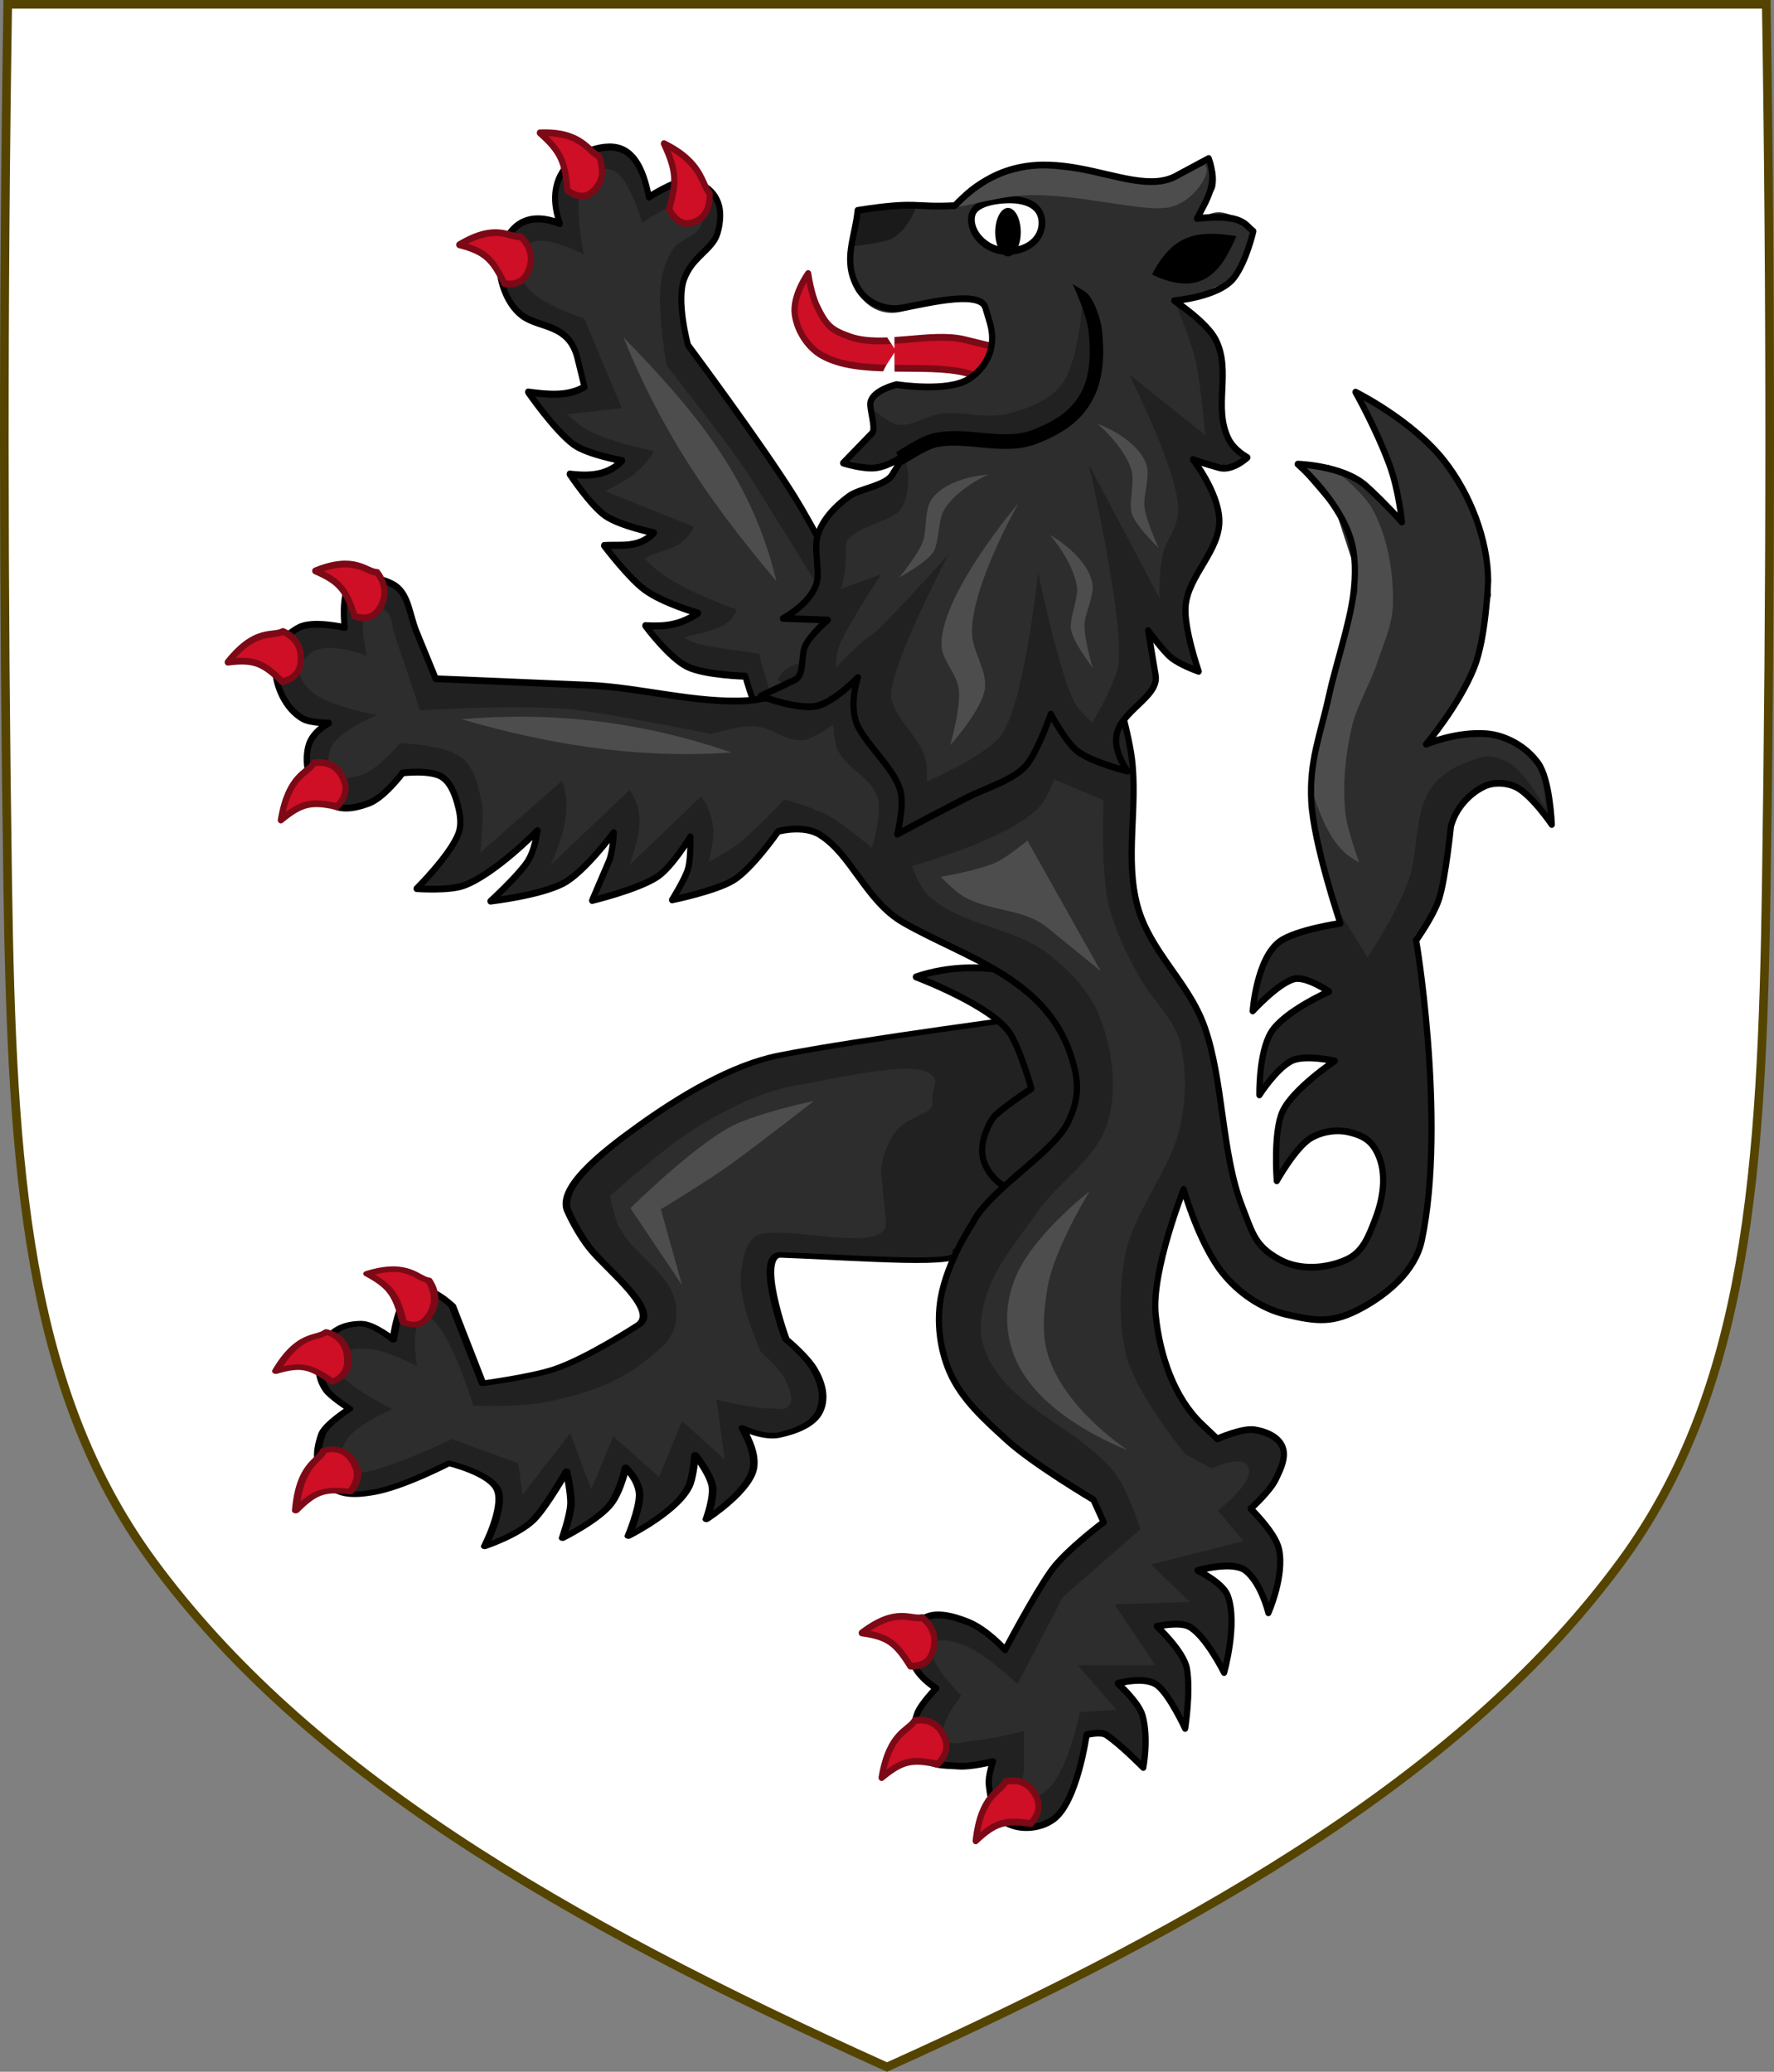<svg height="478.827" width="410" xmlns="http://www.w3.org/2000/svg"><rect width="100%" height="100%" fill="#808080" stroke="none"/><path d="m1.641 1c-.668 73.609-.474 147.234.465 220.842h.34c1.423 57.345 6.156 102.685 32.869 139.07 35.285 48.06 94.069 82.744 169.686 116.818 75.617-34.074 134.4-68.758 169.686-116.818 26.666-36.32 31.758-81.867 33.193-139.07h.09c.939-73.608.883-147.232.215-220.842z" fill="#fff" stroke-width="1.001"/><g stroke-width=".452" transform="matrix(3.512 0 0 3.869 -2145.938 441.482)"><g stroke-width=".452" transform="matrix(.721 .112 -.11 .713 518.82 -454.71)"><g stroke-width=".583" transform="matrix(1.028 .043 -.01 1.112 -206.43 687.56)"><path d="m469.89-189.44s-3.213-.025-4.5-.778c-1.399-.819-2.898-3.716-2.898-3.716s-3.543.575-5.172.222c-1.702-.369-4.138-2.315-4.138-2.315 1.627-.24 2.842-.486 4.418-1.76 0 0-3.136-.166-4.922-.854-1.555-.599-4.093-2.583-4.093-2.583 1.45-.36 3.018-.315 4.16-1.733 0 0-3.072.028-4.463-.481-1.389-.508-3.595-2.462-3.595-2.462 1.688-.147 3.294-.46 4.379-1.824 0 0-3.111.106-4.429-.412-1.82-.715-4.604-3.096-4.604-3.096 1.751-.132 3.492-.283 4.817-1.276l-.984-1.999c-1.188-2.413-3.677-1.562-5.331-2.227-1.624-.653-2.535-2.434-2.624-3.432-.156-1.761.744-4.45 4.717-3.889-1.976-3.011.081-5.174 2.184-6.04 2.02-.832 3.803-.605 5.175 2.69 0 0 1.843-1.491 2.842-1.712 1.39-.308 2.957.154 3.451 1.455.203.535.277 1.654-.064 2.322-.539 1.057-1.726 1.78-2.114 3.326-.439 1.75 1.178 4.803 1.178 4.803s7.637 6.05 11.15 9.364c1.869 1.763 5.264 5.579 5.264 5.579l.188-.109h7.57l.676 12.773-8.238.161z" fill="#212121" stroke="#000" stroke-linecap="round" stroke-linejoin="round" stroke-width=".525"/><g stroke-width=".583"><path d="m728.67 600.09s1.811 3.754 3.011 4.327c1.149.549 2.094-.474 2.094-.474l-.716-1.552-2.433-.674c.501-2.25 5.124-1.366 4.026-5.802 0 0-7.738-7.443-9.445-8.96-2.245-1.996-8.24-6.448-8.24-6.448s-1.372-3.327-1.552-5.612c-.08-1.012.13-2.084.597-2.985.479-.925 1.885-1.261 2.15-2.269.083-.317-.028-.704-.239-.955-.252-.3-.683-.501-1.075-.478-1.479.087-3.821 2.269-3.821 2.269s-1.465-2.632-2.747-3.224c-.542-.25-1.24-.228-1.791 0-.52.215-1.032.655-1.194 1.194-.514 1.712 1.075 5.254 1.075 5.254s-3.447-.876-4.777 0c-.506.334-.767 1.068-.716 1.672.055.66.536 1.286 1.075 1.672 1.467 1.052 5.254 1.314 5.254 1.314l4.418 5.971-4.657 1.314c1.774.966 3.164 1.293 8.001 1.314-.985 2.07-2.43 2.78-3.702 3.702l8.12 1.194c-.706 2.032-2.828 2.22-3.821 3.105 2.053 1.366 5.296 1.839 8.598 2.269-.446 1.666-2.554 2.085-4.179 2.866 1.188.491 3.272.146 6.687 0z" fill="#2d2d2d" transform="translate(-265.27 -795.88)"/><path d="m463.96-201.37c-3.57-7.416-9.762-11.437-16.381-15.396 5.162 7.196 10.969 11.617 16.381 15.396z" fill="#4d4d4d"/></g></g><g fill="#ce0f25" stroke="#7c0916" stroke-linecap="round" stroke-linejoin="round" stroke-width=".561"><path d="m261.75 452.79c.261 1.415-.296 2.406-1.474 2.743-.586.168-1.259-.052-1.956-.875.36-2.318.199-3.24-1.27-5.299 3.709 1.015 3.834 2.802 4.7 3.431z"/><path d="m251.39 451.27c.775 1.188.654 2.352-.275 3.192-.462.417-1.151.517-2.091.071-.563-2.299-1.061-3.078-3.167-4.317 3.719-.729 4.515.864 5.534 1.055z"/><path d="m245.44 458.97c1.153.744 1.492 1.871.982 3.064-.253.593-.833.996-1.848 1.01-1.39-1.863-2.136-2.355-4.502-2.545 3.055-2.352 4.382-1.245 5.369-1.529z"/></g></g><g stroke-width=".241" transform="matrix(2.301 0 0 1.529 2160.2 -202.07)"><path d="m-660.32 108.56.861 3.014s1.381-.249 2.062-.558c.93-.422 2.376-1.707 2.376-1.707.653-.529-.803-2.085-1.312-2.918-.393-.642-.661-1.474-.661-1.474-.388-.943.977-2.391 1.964-3.365 1.264-1.248 2.729-2.433 4.053-2.792 2.256-.613 7.612-1.573 7.612-1.573l.542 2.966-1.237 4.342-1.85 1.922c.353.609-2.683.256-5.016.141-.747-.037.14 3.286.14 3.286s.581.656.803 1.173c.222.516.345 1.111.163 1.65-.182.539-.714.795-1.155.927-.441.132-1.054-.275-1.054-.275.193.488.364.985.323 1.511-.073.931-1.352 2.058-1.352 2.058s.249-.916.162-1.357c-.103-.527-.485-1.161-.485-1.161s-.047.763-.147 1.134c-.277 1.026-1.761 2.038-1.761 2.038s.326-1.052.322-1.613c-.004-.552-.402-1.069-.402-1.069s-.13.878-.416 1.413c-.344.642-1.385 1.349-1.385 1.349s.222-.864.24-1.319c.017-.435-.128-1.294-.128-1.294s-.596 1.43-.958 1.917c-.44.591-1.381 1.018-1.381 1.018s.562-1.479.377-2.175c-.178-.671-1.402-1.07-1.402-1.07s-1.308.93-2.147 1.131c-.416.1-.965.185-1.25-.277-.389-.631-.439-1.186-.234-1.987.103-.401.79-.999.79-.999s-.52-.444-.665-.736c-.262-.526-.254-1.159-.062-1.749.202-.62.602-.837 1.065-.839.342-.001.914.626.914.626s.151-1.649.585-1.946c.419-.286 1.108.634 1.108.634l-0.0 0z" fill="#212121" stroke="#000" stroke-linecap="round" stroke-linejoin="round" stroke-width=".217"/><path d="m-648.06 103.3c-.023-.325.191-1.302.532-1.734.351-.444.959-.567.936-.914-.049-.732.292-.907-.149-1.24-.575-.434-3.081.379-3.719.517-.974.213-1.896.859-2.764 1.551-.938.748-2.59 2.775-2.59 2.775s.123.879.277 1.253c.54 1.306 1.651 1.846 1.624 3.378-.017.938-.437 1.312-.844 1.762-.87.963-1.746 1.315-2.808 1.64-.79.241-2.159.157-2.159.157s-.49-2.233-.996-3.095c-.111-.19-.27-.519-.424-.415-.407.273-.187 1.971-.187 1.971s-.886-.646-1.364-.666c-.329-.014-.59-.112-.731.33-.079.246-.126.599.002.794.297.454 1.381 1.23 1.381 1.23s-1.138.635-1.358 1.319c-.116.361-.256.709-.056.977.178.238.541.187.775.114.819-.255 2.357-1.254 2.357-1.254l1.888.949.121 1.222 1.366-2.399.599 2.196.635-2.069 1.302 1.588.661-2.188 1.217 1.493-.231-2.333s1.01.345 1.523.348c.189.001.448.103.56-.123.128-.255-0-.658-.093-.944-.153-.472-.724-1.147-.724-1.147s-.67-2.016-.569-3.054c.061-.627.154-1.427.572-1.544 1.073-.3 3.717.844 3.572-.555h-0l-.135-1.892z" fill="#2d2d2d" stroke-width=".241"/><path d="m-649.98 100.54s-1.614.467-2.342.981c-1.114.786-2.908 3.21-2.908 3.21l1.478 3.011-.608-2.967s1.344-1.112 1.955-1.715c.914-.902 2.426-2.52 2.426-2.52z" fill="#4d4d4d" stroke-width=".241"/><g fill="#ce0f25" stroke="#7c0916" stroke-linecap="round" stroke-linejoin="round" stroke-width=".217"><path d="m-663.93 109.57c.424.148.645.595.62 1.205-.013.304-.143.574-.444.741-.614-.607-.889-.708-1.616-.418.662-1.528 1.176-1.246 1.441-1.529z"/><path d="m-664 114.2c.422-.16.757.084.924.643.083.278.052.607-.164.963-.733-.117-1.008-.017-1.562.74.112-1.81.655-1.914.802-2.346z"/><path d="m-661 107.55c.254.526.223 1.078-.066 1.514-.144.216-.361.293-.663.124-.194-1.057-.356-1.402-1.032-1.895 1.174-.504 1.437.211 1.761.257z"/></g></g><path d="m682.09-43.941s-2.84 1.637-4.654.867c-.781-.332-1.518-1.046-1.719-1.863-.195-.791.167-1.692.638-2.36.301-.428 2.548-1.783 2.548-1.783s-.606-2.016-1.331-3.182c-1.068-1.716-6.269-3.488-6.269-3.488 2.117-.656 4.583-.737 7.079-.152l4.223 5.093-.514 6.869z" fill="#212121" stroke="#000" stroke-linecap="round" stroke-linejoin="round" stroke-width=".407"/><g stroke-width=".623" transform="matrix(.73 0 0 .721 460.52 -430.99)"><g stroke-width=".623"><path d="m304.13 583.23s1.256-.304 1.757 0c1.282.778 3.354 2.715 3.354 2.715s.508-2.384-.06-4.282c-.336-1.123-2.245-2.685-2.245-2.685s2.46-.651 3.583.16c1.106.799 2.495 3.573 2.495 3.573s.525-3.048.16-4.95c-.279-1.454-2.715-3.513-2.715-3.513s2.007-.406 2.874 0c1.506.705 3.194 3.833 3.194 3.833s1.268-4.108.319-6.388c-.437-1.052-2.715-2.076-2.715-2.076s3.138-.829 4.312 0c1.43 1.01 2.076 3.513 2.076 3.513s1.48-3.055.958-5.27c-.322-1.368-2.555-3.354-2.555-3.354s1.721-1.432 2.236-2.395c.438-.82 1.01-1.862.639-2.715-.382-.879-1.549-1.283-2.497-1.427-1.144-.173-3.389.754-3.389.754l-1.391-1.217c-2.45-2.143-3.789-5.618-4.164-9.098-.388-3.603 2.526-10.361 2.526-10.361s1.356 4.412 3.448 6.854c1.464 1.709 3.573 3.026 5.772 3.498 2.814.604 4.245.757 6.822-.525 2.326-1.157 4.836-3.067 5.423-5.598 2.307-9.952-.678-26.064-.525-24.839 0 0 1.611-2.063 2.099-3.498.583-1.714 1.05-5.947 1.05-5.947.383-1.436 1.617-2.717 2.974-3.324.852-.381 1.932-.345 2.799 0 1.418.565 3.324 3.148 3.324 3.148s-.152-3.703-1.224-5.073c-1.094-1.396-2.953-2.335-4.723-2.449-2.713-.174-5.386.875-5.386.875s2.949-3.19 4.329-6.342c1.092-2.495 1.264-7.187 1.264-7.187 0-3.4-1.634-7.229-3.933-9.92-2.915-3.412-8.02-5.728-8.02-5.728s1.855 3.02 3.06 6.02c.834 2.076 1.123 4.745 1.123 4.745s-1.717-1.749-3.22-2.983c-2.084-1.711-6.171-1.816-6.171-1.816s3.547 2.797 4.723 6.074c.527 1.468.493 3.122.292 4.668-.318 2.44-1.629 6.012-2.194 8.407-.79 3.347-1.792 5.375-1.599 8.808.195 3.47 2.62 10.092 2.62 10.092s-4.003.529-5.469 1.507c-2.092 1.396-2.433 5.751-2.433 5.751s2.3-2.314 3.74-2.654c1.073-.253 3.136 1.045 3.136 1.045s-4.083 1.663-5.228 3.398c-1.12 1.698-1.046 5.168-1.046 5.168s1.48-2.137 2.875-2.815c1.175-.571 3.921 0 3.921 0s-3.759 2.309-4.705 4.182c-.867 1.718-.523 5.75-.523 5.75s1.711-2.818 3.096-3.559c.999-.534 2.291-.722 3.398-.482 1.029.223 1.823.542 2.393 1.427 1.038 1.612.834 3.738 0 5.75-.613 1.48-1.134 2.785-2.614 3.398-1.851.767-4.223.902-6.012 0-2.225-1.122-2.426-2.149-3.398-4.444-1.861-4.392-1.657-10.458-3.398-14.898-1.446-3.69-4.875-6.136-6.012-9.932-1.175-3.923.045-8.229-.523-12.285-.352-2.513-1.739-6.374-2.091-8.887-.278-1.984 0-4.443 0-4.443l-17.604-.917-9.486 8.392s-3.616.986-5.473 1.095c-4.507.263-9.708-1.092-14.219-1.274-4.861-.197-13.876-.539-13.876-.539l-1.732-3.881c-.66-1.478-.696-3.257-2.157-3.954-1.136-.542-2.821-.821-3.775 0-.918.791-.539 3.595-.539 3.595s-2.902-.616-4.134 0c-1.34.67-2.137 1.558-2.157 3.056-.024 1.762.951 3.684 2.517 4.494.692.359 2.337.359 2.337.359s-1.429.707-1.798 1.798c-.474 1.404-.007 3.305 1.079 4.314 1.292 1.2 2.641 1.097 4.314.539 1.407-.469 3.056-2.516 3.056-2.516s2.585-.296 3.595.359c.81.526 1.19 1.583 1.438 2.516.185.695.275 1.493 0 2.157-.746 1.8-3.766 4.555-3.766 4.555s2.918.197 4.268-.262c2.825-.963 6.624-4.548 6.624-4.548s-.226 1.698-.962 2.664c-.927 1.218-3.271 3.185-3.271 3.185s4.463-.472 6.566-1.482c1.881-.903 4.543-4.199 4.543-4.199s-.061 1.601-.454 2.42c-.469.977-1.492 3.209-1.492 3.209s4.034-.892 5.82-1.937c1.362-.797 3.032-3.348 3.032-3.348s.067 1.744-.21 2.659c-.25.825-1.435 2.573-1.435 2.573s3.853-.717 5.5-1.616c1.682-.918 4.065-4.065 4.065-4.065s2.264-.565 3.723.261c2.88 1.63 4.174 5.499 7.539 7.279 5.469 2.893 12.749 4.556 15.079 10.919.803 2.193.857 3.662-.26 5.719-1.365 2.514-7.111 5.555-8.579 8.319 0 0-2.3 3.15-2.86 6.239-.359 1.978-.065 4.156.78 5.98 1.083 2.338 3.227 4.062 5.199 5.719 2.356 1.98 7.799 4.94 7.799 4.94l.918 1.863s-3.442 2.362-4.731 4.032c-1.579 2.046-4.152 6.548-4.152 6.548s-1.599-1.671-3.367-2.319c-1.366-.5-3.311-1.005-4.363 0-1.007.962-1.073 2.116-.569 3.414.453 1.167 2.087 2.087 2.087 2.087s-1.356 1.26-1.707 2.087c-.423.996-.416 2.328.19 3.225.807 1.195 2.166 1.036 3.604 1.138 1.017.073 3.035-.379 3.035-.379s-.461 1.195-.379 1.897c.128 1.097.391 2.45 1.328 3.035 1.288.805 3.309.682 4.553-.19 2.111-1.481 2.936-6.968 2.936-6.968h0z" fill="#212121"/><path d="m284.78 509.75s.935-2.812.517-4.138c-.541-1.718-2.821-2.395-3.621-4.009-.311-.629-.388-2.069-.388-2.069s-1.717 1.2-2.716 1.293c-1.51.14-2.882-1.093-4.397-1.164-1.31-.062-3.879.647-3.879.647s-8.409-1.545-11.767-1.94c-5.141-.604-14.483 0-14.483 0l-2.457-6.724s-.012-1.103-.647-1.552c-.457-.324-1.292-.403-1.681 0-.839.869 0 3.75 0 3.75s-3.199-1.169-4.785-.388c-.634.312-1.281.974-1.293 1.681-.013.741.689 1.38 1.293 1.81 1.611 1.147 5.69 1.81 5.69 1.81s-3.477 1.239-4.138 2.716c-.282.629-.476 1.57 0 2.069.656.686 1.939.414 2.845.129 1.349-.425 3.362-2.586 3.362-2.586s4.177.07 5.69 1.293c1.035.836 1.394 2.321 1.681 3.621.195.884.041 1.811 0 2.716-.021.476-.129 1.423-.129 1.423l7.371-5.948c.934 2.328.072 4.655-1.034 6.983l7.112-6.207c1.595 2.069.752 4.138 0 6.207l6.466-5.69c1.537 2.031 1.138 3.739.647 5.431 0 0 1.781-.857 2.586-1.422 1.55-1.088 4.267-3.75 4.267-3.75s2.657.69 3.879 1.293c1.447.715 4.009 2.716 4.009 2.716z" fill="#2d2d2d"/><path d="m272.12 501.85c-8.329-2.632-16.193-3.379-24.346-2.76 9.417 2.529 17.276 3.221 24.346 2.76z" fill="#4d4d4d"/><path d="m308.97 566.21s-1.098-3.184-2.136-4.467c-3.135-3.876-9.452-5.432-11.653-9.905-.8-1.627-.709-2.923-.194-4.661.81-2.738 2.959-4.894 4.661-7.186 1.972-2.655 5.41-4.421 6.409-7.574.883-2.788.379-6.053-.777-8.74-.888-2.064-2.661-3.712-4.467-5.049-3.26-2.413-8.062-2.329-11.07-5.049-.667-.603-1.359-2.331-1.359-2.331s8.492-2.091 11.458-4.855c.827-.771 1.359-2.33 1.359-2.33l4.467 1.748s-.342 6.218.583 9.128c.659 2.074 1.572 3.783 2.719 5.632 1.183 1.907 3.198 3.442 3.69 5.632.516 2.296.417 4.72-.194 6.992-.89 3.308-4.196 6.931-4.855 10.293-.511 2.604-.588 5.375 0 7.963.763 3.36 5.438 8.545 5.438 8.545l2.33 1.165s2.776-1.163 3.302-.194c.729 1.343-2.719 3.69-2.719 3.69l2.33 2.525-8.351 1.942 3.496 3.107-6.797.194 3.69 5.049h-6.992l3.496 3.69-3.302.194s-1.049 4.69-2.719 6.215c-.605.552-1.666 1.256-2.33.777-.63-.454 0-1.554 0-2.331v-3.107s-2.827.695-4.273.777c-.972.054-2.41.639-2.913-.194-.659-1.092 1.554-3.496 1.554-3.496s-2.078-1.85-2.525-3.107c-.13-.366-.275-.891 0-1.165.595-.595 1.718-.24 2.525 0 1.927.574 5.05 3.302 5.05 3.302l4.078-7.186 6.992-5.632z" fill="#2d2d2d"/><path d="m345.51 506.5s-1.921-3.203-3.526-3.917c-1.551-.691-2.32-.377-3.917.196-1.353.486-2.697 1.451-3.33 2.742-.949 1.935-.799 4.19-1.371 6.268-.714 2.592-3.917 7.051-3.917 7.051l-2.742-4.113.328.373-2.491-6.78v-4.843l1.799-7.195 1.799-6.642v-3.459l-1.522-4.289-3.598-3.874 5.535 1.107 4.013 3.459-1.384-4.981-2.491-5.396 5.673 3.321 5.12 6.918 1.107 6.365-2.075 7.472-3.044 4.289h6.226l3.459 2.352.35 3.576z" fill="#2d2d2d"/><path d="m325.93 478.01s3.1 2.152 4.013 3.736c1.346 2.336 1.882 5.192 1.799 7.887-.051 1.634-.832 3.166-1.384 4.705-.676 1.887-1.874 3.588-2.352 5.535-.552 2.247-.798 4.618-.553 6.918.153 1.437 1.245 4.151 1.245 4.151-1.43-.675-2.86-1.776-4.289-6.088v-2.767l2.352-6.918 1.799-6.642-.277-4.013-2.629-4.151-2.075-2.214 2.352-.138z" fill="#4d4d4d"/></g><path d="m304.13 583.23s1.256-.304 1.757 0c1.282.778 3.354 2.715 3.354 2.715s.508-2.384-.06-4.282c-.336-1.123-2.245-2.685-2.245-2.685s2.46-.651 3.583.16c1.106.799 2.495 3.573 2.495 3.573s.525-3.048.16-4.95c-.279-1.453-2.715-3.513-2.715-3.513s2.007-.406 2.874 0c1.506.705 3.194 3.833 3.194 3.833s1.268-4.108.319-6.388c-.437-1.052-2.715-2.076-2.715-2.076s3.138-.829 4.312 0c1.43 1.01 2.076 3.513 2.076 3.513s1.48-3.055.958-5.27c-.322-1.368-2.555-3.354-2.555-3.354s1.721-1.432 2.236-2.395c.438-.82 1.01-1.862.639-2.715-.382-.879-1.549-1.283-2.497-1.427-1.144-.173-3.389.754-3.389.754l-1.391-1.217c-2.45-2.143-3.789-5.618-4.164-9.098-.388-3.603 2.526-10.361 2.526-10.361s1.356 4.412 3.448 6.854c1.464 1.709 3.573 3.026 5.772 3.498 2.814.604 4.245.757 6.822-.525 2.326-1.157 4.836-3.067 5.423-5.598 2.307-9.952-.678-26.064-.525-24.839 0 0 1.611-2.063 2.099-3.498.583-1.714 1.05-5.947 1.05-5.947.383-1.436 1.617-2.717 2.974-3.324.852-.381 1.932-.345 2.799 0 1.418.565 3.324 3.148 3.324 3.148s-.152-3.703-1.224-5.073c-1.094-1.396-2.953-2.335-4.723-2.449-2.713-.174-5.386.875-5.386.875s2.949-3.19 4.329-6.342c1.092-2.495 1.264-7.187 1.264-7.187 0-3.4-1.634-7.229-3.933-9.92-2.915-3.412-8.02-5.728-8.02-5.728s1.855 3.02 3.06 6.02c.834 2.076 1.123 4.745 1.123 4.745s-1.717-1.749-3.22-2.983c-2.084-1.711-6.171-1.816-6.171-1.816s3.547 2.797 4.723 6.074c.527 1.468.493 3.122.292 4.668-.318 2.44-1.629 6.012-2.194 8.407-.79 3.347-1.792 5.375-1.599 8.808.195 3.47 2.62 10.092 2.62 10.092s-4.003.529-5.469 1.507c-2.092 1.396-2.433 5.751-2.433 5.751s2.3-2.314 3.74-2.654c1.073-.253 3.136 1.045 3.136 1.045s-4.083 1.663-5.228 3.398c-1.12 1.698-1.046 5.168-1.046 5.168s1.48-2.137 2.875-2.815c1.175-.571 3.921 0 3.921 0s-3.759 2.309-4.705 4.182c-.867 1.718-.523 5.75-.523 5.75s1.711-2.818 3.096-3.559c.999-.534 2.291-.722 3.398-.482 1.029.223 1.823.542 2.393 1.427 1.038 1.612.834 3.738 0 5.75-.613 1.48-1.134 2.785-2.614 3.398-1.851.767-4.223.902-6.012 0-2.225-1.122-2.426-2.149-3.398-4.444-1.861-4.392-1.657-10.458-3.398-14.898-1.446-3.69-4.875-6.136-6.012-9.932-1.175-3.923.045-8.229-.523-12.285-.352-2.513-1.739-6.374-2.091-8.887-.278-1.984 0-4.443 0-4.443l-17.604-.917-9.486 8.392s-3.616.986-5.473 1.095c-4.507.263-9.708-1.092-14.219-1.274-4.861-.197-13.876-.539-13.876-.539l-1.732-3.881c-.66-1.478-.696-3.257-2.157-3.954-1.136-.542-2.821-.821-3.775 0-.918.791-.539 3.595-.539 3.595s-2.902-.616-4.134 0c-1.34.67-2.137 1.558-2.157 3.056-.024 1.762.951 3.684 2.517 4.494.692.359 2.337.359 2.337.359s-1.429.707-1.798 1.797c-.474 1.404-.007 3.305 1.079 4.314 1.292 1.2 2.641 1.097 4.314.539 1.407-.469 3.056-2.516 3.056-2.516s2.585-.296 3.595.359c.81.526 1.19 1.583 1.438 2.516.185.695.275 1.493 0 2.157-.746 1.8-3.766 4.555-3.766 4.555s2.918.197 4.268-.262c2.825-.963 6.624-4.548 6.624-4.548s-.226 1.698-.962 2.664c-.927 1.218-3.271 3.185-3.271 3.185s4.463-.472 6.566-1.482c1.881-.903 4.543-4.199 4.543-4.199s-.061 1.601-.454 2.42c-.469.977-1.492 3.209-1.492 3.209s4.034-.892 5.82-1.937c1.362-.797 3.032-3.348 3.032-3.348s.067 1.744-.21 2.659c-.25.825-1.435 2.573-1.435 2.573s3.853-.717 5.5-1.616c1.682-.918 4.065-4.065 4.065-4.065s2.264-.565 3.723.261c2.88 1.63 4.174 5.499 7.539 7.279 5.469 2.893 12.749 4.556 15.079 10.919.803 2.193.857 3.662-.26 5.719-1.365 2.514-7.111 5.555-8.579 8.319 0 0-2.3 3.15-2.86 6.239-.359 1.978-.065 4.156.78 5.98 1.083 2.338 3.227 4.062 5.199 5.719 2.356 1.98 7.799 4.94 7.799 4.94l.918 1.863s-3.442 2.362-4.731 4.032c-1.579 2.046-4.152 6.548-4.152 6.548s-1.599-1.671-3.367-2.319c-1.366-.5-3.311-1.005-4.363 0-1.007.962-1.073 2.116-.569 3.414.453 1.167 2.087 2.087 2.087 2.087s-1.356 1.26-1.707 2.087c-.423.996-.416 2.328.19 3.225.807 1.195 2.166 1.036 3.604 1.138 1.017.073 3.035-.379 3.035-.379s-.461 1.195-.379 1.897c.128 1.097.391 2.45 1.328 3.035 1.288.805 3.309.682 4.553-.19 2.111-1.481 2.936-6.968 2.936-6.968h0z" fill="none" stroke="#000" stroke-linecap="round" stroke-linejoin="round" stroke-width=".561"/><g fill="#ce0f25" stroke="#7c0916" stroke-linecap="round" stroke-linejoin="round" stroke-width=".561"><path d="m240.18 486.93c.881 1.052.873 2.228.033 3.217-.417.492-1.09.705-2.064.419-.778-2.191-1.345-2.881-3.549-3.762 3.613-1.345 4.554.105 5.581.126z"/><path d="m231.68 491.82c1.276.505 1.828 1.544 1.561 2.814-.133.631-.623 1.139-1.616 1.351-1.727-1.556-2.555-1.893-4.912-1.618 2.537-2.903 4.055-2.075 4.967-2.547z"/><path d="m234.47 502.72c1.355-.218 2.36.393 2.779 1.621.208.611.047 1.298-.699 1.987-2.28-.455-3.163-.323-5.05 1.118.698-3.792 2.425-3.856 2.969-4.727z"/></g><path d="m290.98 512.15s1.254 1.191 2.004 1.603c2.351 1.291 5.468.995 7.614 2.605l4.809 3.607-6.612-10.82s-1.783 1.367-2.805 1.803c-1.579.674-5.009 1.202-5.009 1.202z" fill="#4d4d4d" stroke-width=".623"/><path d="m304.41 538.2s-5.335 3.758-6.812 7.413c-.829 2.052-.85 4.168 0 6.211 2.132 5.124 10.219 7.814 10.219 7.814s-5.778-3.436-7.213-8.015c-.539-1.721-.318-3.635 0-5.41.577-3.224 3.807-8.015 3.807-8.015z" fill="#4d4d4d" stroke-width=".623"/><g fill="#ce0f25" stroke="#7c0916" stroke-linecap="round" stroke-linejoin="round" stroke-width=".561"><path d="m289.3 573.52c1.117.797 1.403 1.938.838 3.107-.281.581-.879.956-1.894.923-1.302-1.926-2.024-2.453-4.378-2.753 3.161-2.207 4.435-1.039 5.434-1.276z"/><path d="m288.63 582.06c1.355-.216 2.36.395 2.778 1.624.208.611.045 1.298-.701 1.986-2.279-.458-3.163-.326-5.051 1.113.702-3.791 2.429-3.853 2.974-4.724z"/><path d="m296.81 587.12c1.339-.301 2.38.247 2.874 1.447.246.596.127 1.292-.575 2.026-2.303-.314-3.177-.127-4.971 1.428.463-3.827 2.183-3.998 2.672-4.901z"/></g></g><g stroke-width=".515" transform="matrix(.883 0 0 .872 93.282 -415.77)"><path d="m665.66 370.84s-5.265-1.13-7.395-1.622c-2.494-.577-6.109.581-8.548-.197-1.435-.458-1.787-.781-2.488-2.114-.433-.824-.647-2.225-.647-2.225s-1.183 1.493-.996 2.792c.162 1.129.971 2.256 1.978 2.792 2.807 1.495 7.704.502 10.802 1.222 2.163.503 4.786 3.557 4.786 3.557l2.509-4.203z" fill="#ce0f25" stroke="#7c0916" stroke-linecap="round" stroke-linejoin="round" stroke-width=".464"/><g stroke-width=".515"><g fill="#fff"><path d="m651.57 373.61c.398-2.459.929-2.703 1.438-3.514l.023 3.461-1.46.053 0.0 0z"/><path d="m651.57 366.31c.398 2.459.929 2.703 1.438 3.514l.023-3.461-1.46-.053 0-0z"/></g><path d="m643.05 393.62 2.534-1.107c.717-.313.46-1.539.735-2.23.314-.788 1.72-1.876 1.72-1.876l-3.333-.107s2.417-1.155 2.58-2.795c.042-.416-.111-1.732-.107-2.15.009-1.432 1.281-2.646 2.473-3.44.755-.503 2.795-.706 3.225-1.505l.753-1.398s-1.035.723-2.025.851c-.966.124-2.473-.323-2.473-.323l2.15-2.043c.338-.321-.232-1.701-.108-2.15.226-.815 1.935-1.183 1.935-1.183s3.59.67 5.167-.26c1.504-.888 2.249-2.613 1.755-4.138l-.335-1.032c-.419-1.292-5.133.436-6.479.616-1.181.158-2.324-.378-2.945-1.395-1.155-1.889-.192-3.778 0-5.667l7.162-.329c2.662-3.491 8.684-3.227 14.172-1.552.602-.351 2.198-.179 2.838-.412.717-.26.513-.924 1.923-1.317 0 0 .811.715.564 2.053-.103.559-1.501 1.75-1.444 2.206.037.298.89-.531 1.823-.447 1.177.105 2.482 1.101 2.441 1.37-.13.854-.867 2.361-1.653 3.135-.595.586-1.201.482-1.702.903-.597.501-2.524.635-2.524.635s2.406 1.473 3.07 2.651c1.228 2.178-.212 4.637.977 6.837.422.782 1.395 1.256 1.395 1.256s-1.095.944-2.093.698c-.914-.226-1.953-.558-1.953-.558s1.838 2.175 1.953 4.046c.133 2.164-2.315 3.841-2.511 6-.138 1.517.977 4.465.977 4.465s-1.401-.442-2.093-.977c-.575-.444-1.674-1.814-1.674-1.814l.558 3.07c.268 1.474-2.678 2.427-2.93 4.186-.162 1.132.837 2.372.837 2.372s-2.687-.604-3.767-1.395c-.856-.627-1.953-2.511-1.953-2.511s-.98 2.576-1.814 3.488c-.934 1.022-2.912 1.518-4.506 2.265-2.719 1.274-5.121 2.478-5.121 2.478s.484-1.791.279-2.791c-.317-1.548-2.47-3.208-3.209-4.604-.747-1.413 0-3.349 0-3.349s-1.774 1.692-3.07 1.953c-1.422.287-4.172-.678-4.172-.678v-.001z" fill="#2d2d2d"/><g transform="matrix(-1 .027 .027 1 1332 556.11)"><path d="m932.79 583.07c0 .912-1.039 1.895-2.397 1.895s-2.212-.739-2.212-1.651.855-1.406 2.212-1.406c1.358 0 2.397.25 2.397 1.161z" fill="#fff" stroke-width=".515" transform="matrix(1.143 0 0 1.149 -398.53 -883.01)"/><circle cx="-368.51" cy="-860.47" fill="#2b2200" r="0" stroke-width=".572"/><path d="m664.78-214.69c-.806 0-1.503.159-2 .469s-.781.805-.781 1.406.291 1.147.781 1.531 1.179.625 2 .625c1.673 0 2.969-1.201 2.969-2.438 0-.618-.39-1.055-.938-1.281s-1.24-.312-2.031-.312zm0 .5c.76 0 1.409.102 1.844.281s.625.383.625.812c0 .858-1.039 1.938-2.469 1.938-.73 0-1.302-.198-1.688-.5s-.594-.71-.594-1.156.183-.764.562-1 .973-.375 1.719-.375z" stroke-width=".515"/></g><path d="m673.87 366.54s2.406 1.473 3.07 2.651c1.228 2.178-.212 4.637.977 6.837.422.782 1.395 1.256 1.395 1.256s-1.095.944-2.093.698c-.914-.226-1.953-.558-1.953-.558s1.838 2.175 1.953 4.046c.133 2.164-2.315 3.841-2.511 6-.138 1.517.977 4.465.977 4.465s-1.401-.442-2.093-.977c-.575-.444-1.674-1.814-1.674-1.814l.558 3.07c.268 1.474-2.678 2.427-2.93 4.186-.162 1.132.837 2.372.837 2.372s-2.687-.604-3.767-1.395c-.856-.627-1.953-2.511-1.953-2.511s-.98 2.576-1.814 3.488c-.934 1.022-2.912 1.518-4.506 2.265-2.719 1.274-5.121 2.478-5.121 2.478s.484-1.791.279-2.791c-.317-1.548-2.47-3.208-3.209-4.604-.747-1.413 0-3.349 0-3.349s-1.774 1.692-3.07 1.953c-1.422.287-4.172-.678-4.172-.678l2.534-1.107c.717-.313.46-1.539.735-2.23.314-.788 1.72-1.876 1.72-1.876l-3.333-.107s2.417-1.155 2.58-2.795c.042-.416-.111-1.732-.107-2.15.009-1.432 1.281-2.646 2.473-3.44.755-.503 2.795-.706 3.225-1.505l.753-1.398s.453.925.414 1.731c-.038.794-.174 1.719-.754 2.261-.727.68-3.896 1.244-3.895 2.261.001 1.329.008 1.776-.377 3.015l3.015-1.005s-2.405 3.308-3.141 4.9c-.214.462-.251 1.508-.251 1.508s1.682-1.692 2.705-2.278c.751-.429 5.713-5.512 5.713-5.512s-4.717 8.222-4.272 9.926c.399 1.529 2.019 2.519 2.513 4.021.171.519.126 1.633.126 1.633s4.042-1.593 5.402-3.015c1.833-1.916 2.89-11.308 2.89-11.308s1.756 7.742 2.89 9.172c.331.418 1.131 1.131 1.131 1.131s1.493-2.266 1.885-3.644c.748-2.634-2.136-14.072-2.136-14.072l5.277 9.172s-.072-2.347.377-3.392c.41-.956.862-1.357 1.005-2.387.323-2.321-3.644-9.549-3.644-9.549l5.654 4.146s-.302-3.558-.754-5.277c-.357-1.356-1.531-3.917-1.531-3.917z" fill="#212121"/><path d="m651.32 373.91s1.189 1.005 1.921 1.115c1.09.164 2.127-.619 3.222-.744 1.662-.189 3.392.389 5.019 0 1.464-.35 3.083-.872 4.028-2.045 1.285-1.596 1.549-5.949 1.549-5.949l.62.682.248 3.036-.682 3.284-2.417 2.169-2.85.929-3.594-.31h-2.293l-2.045 1.053-2.417.929-2.231-.682 1.921-1.859z" fill="#212121"/><path d="m666.29 365.4s.273.537.562 1.219.567 1.517.625 2c.164 1.377.144 2.872-.438 4-.748 1.451-2.091 2.189-3.75 2.781-1.045.373-2.221.32-3.469.219s-2.559-.263-3.875 0c-.598.119-1.255.451-1.812.75s-1 .562-1 .562l.531.844s.414-.25.938-.531 1.174-.585 1.531-.656c1.11-.221 2.355-.071 3.625.031s2.59.177 3.875-.281c1.747-.624 3.372-1.486 4.281-3.25.732-1.421.738-3.092.562-4.563-.085-.715-.625-2.254-1.304-2.632l-.884-.493z"/><path d="m650.15 360.25-.335 2.57s2.125-.178 2.953-.518c1.256-.515 1.933-2.332 1.933-2.332l-4.551.279z" fill="#1a1a1a"/><path d="m659.14 358.62 2.276-.754 2.168-.479 4.572.471 4.74.715 3.794-1.576c-1.616-.058-.414-.092-.398.6.013.563-1.053 2.139-2.677 2.523-1.801.427-6.154-.771-10.087-.813-2.568-.027-4.958.802-6.34.86l1.951-1.547z" fill="#4d4d4d"/></g><path d="m673.87 366.54s2.406 1.473 3.07 2.651c1.228 2.178-.212 4.637.977 6.837.422.782 1.395 1.256 1.395 1.256s-1.095.944-2.093.698c-.914-.226-1.953-.558-1.953-.558s1.838 2.175 1.953 4.046c.133 2.164-2.315 3.841-2.511 6-.138 1.517.977 4.465.977 4.465s-1.401-.442-2.093-.977c-.575-.444-1.674-1.814-1.674-1.814l.558 3.07c.268 1.474-2.678 2.427-2.93 4.186-.162 1.132.837 2.372.837 2.372s-2.687-.604-3.767-1.395c-.856-.627-1.953-2.511-1.953-2.511s-.98 2.576-1.814 3.488c-.934 1.022-2.912 1.518-4.506 2.265-2.719 1.274-5.121 2.478-5.121 2.478s.484-1.791.279-2.791c-.317-1.548-2.47-3.208-3.209-4.604-.747-1.413 0-3.349 0-3.349s-1.774 1.692-3.07 1.953c-1.422.287-4.172-.678-4.172-.678v0l2.534-1.107c.717-.313.46-1.539.735-2.23.314-.788 1.72-1.876 1.72-1.876l-3.333-.107s2.417-1.155 2.58-2.795c.042-.416-.111-1.732-.107-2.15.009-1.432 1.281-2.646 2.473-3.44.755-.503 2.795-.706 3.225-1.505l.87-1.281s-1.093.723-2.083.851c-.966.124-2.473-.323-2.473-.323l2.15-2.043c.338-.321-.232-1.701-.108-2.15.226-.815 1.935-1.183 1.935-1.183s3.802.553 5.378-.378c1.504-.888 2.069-2.343 1.575-3.867l-.335-1.032c-.419-1.292-4.989-.136-6.335.044-1.181.158-2.558-.378-3.179-1.395-1.155-1.889-.192-3.417 0-5.306 4.583-.658 4.077-.166 7.247-.325 6.231-6.043 12.873-.047 16.601-2.089l2.311-1.14c.691 1.704-.074 2.701-.871 4.115 3.444-.355 3.578.449 4.194.871 0 0-.497 2.03-1.425 3.166-1.088 1.332-4.458 1.589-4.458 1.589h0z" fill="none" stroke="#000" stroke-linecap="round" stroke-linejoin="round" stroke-width=".464"/><path d="m672.21 364.75c1.554-2.787 3.383-3.057 6.289-2.631-.981 2.068-2.355 4.385-6.289 2.631z" stroke-width=".515"/><g fill="#4d4d4d" stroke-width=".515"><path d="m662.26 380.41s-5.726 6.151-5.745 9.648c-.006 1.134 1.175 2.017 1.301 3.144.142 1.275-.65 3.794-.65 3.794s2.518-2.559 2.602-4.011c.073-1.267-.945-2.417-.976-3.686-.077-3.176 3.469-8.889 3.469-8.889z"/><path d="m653.37 385.5s2.21-1.093 2.602-1.843c.386-.739.293-2.126.759-2.818.974-1.448 3.252-2.385 3.252-2.385s-3.06.153-4.228 1.734c-.451.61-.374 1.862-.542 2.602-.204.898-1.843 2.71-1.843 2.71z"/><path d="m667.79 391.7s-1.579-1.893-1.634-2.738c-.054-.832.592-2.063.446-2.885-.305-1.718-2.01-3.497-2.01-3.497s2.736 1.378 3.165 3.296c.165.741-.411 1.854-.557 2.599-.177.904.589 3.224.589 3.224z"/><path d="m672.71 383.49s-1.852-1.626-2.037-2.453c-.182-.814.266-2.13-.005-2.919-.567-1.651-2.526-3.144-2.526-3.144s2.916.938 3.636 2.768c.278.706-.12 1.895-.149 2.653-.035.921 1.08 3.094 1.08 3.094z"/></g></g><ellipse cx="677.364" cy="-100.24" rx=".841" ry="1.448" stroke-width=".452"/></g><path d="m1.784 1c-1.077 67.866-1.013 135.742 0 203.606.976 65.385 4.238 116.41 33.53 156.307 35.285 48.06 94.069 82.742 169.686 116.817 75.617-34.074 134.401-68.757 169.686-116.817 29.292-39.897 32.554-90.921 33.53-156.307 1.013-67.864 1.077-135.74 0-203.606z" fill="none" stroke="#540" stroke-width="2"/></svg>